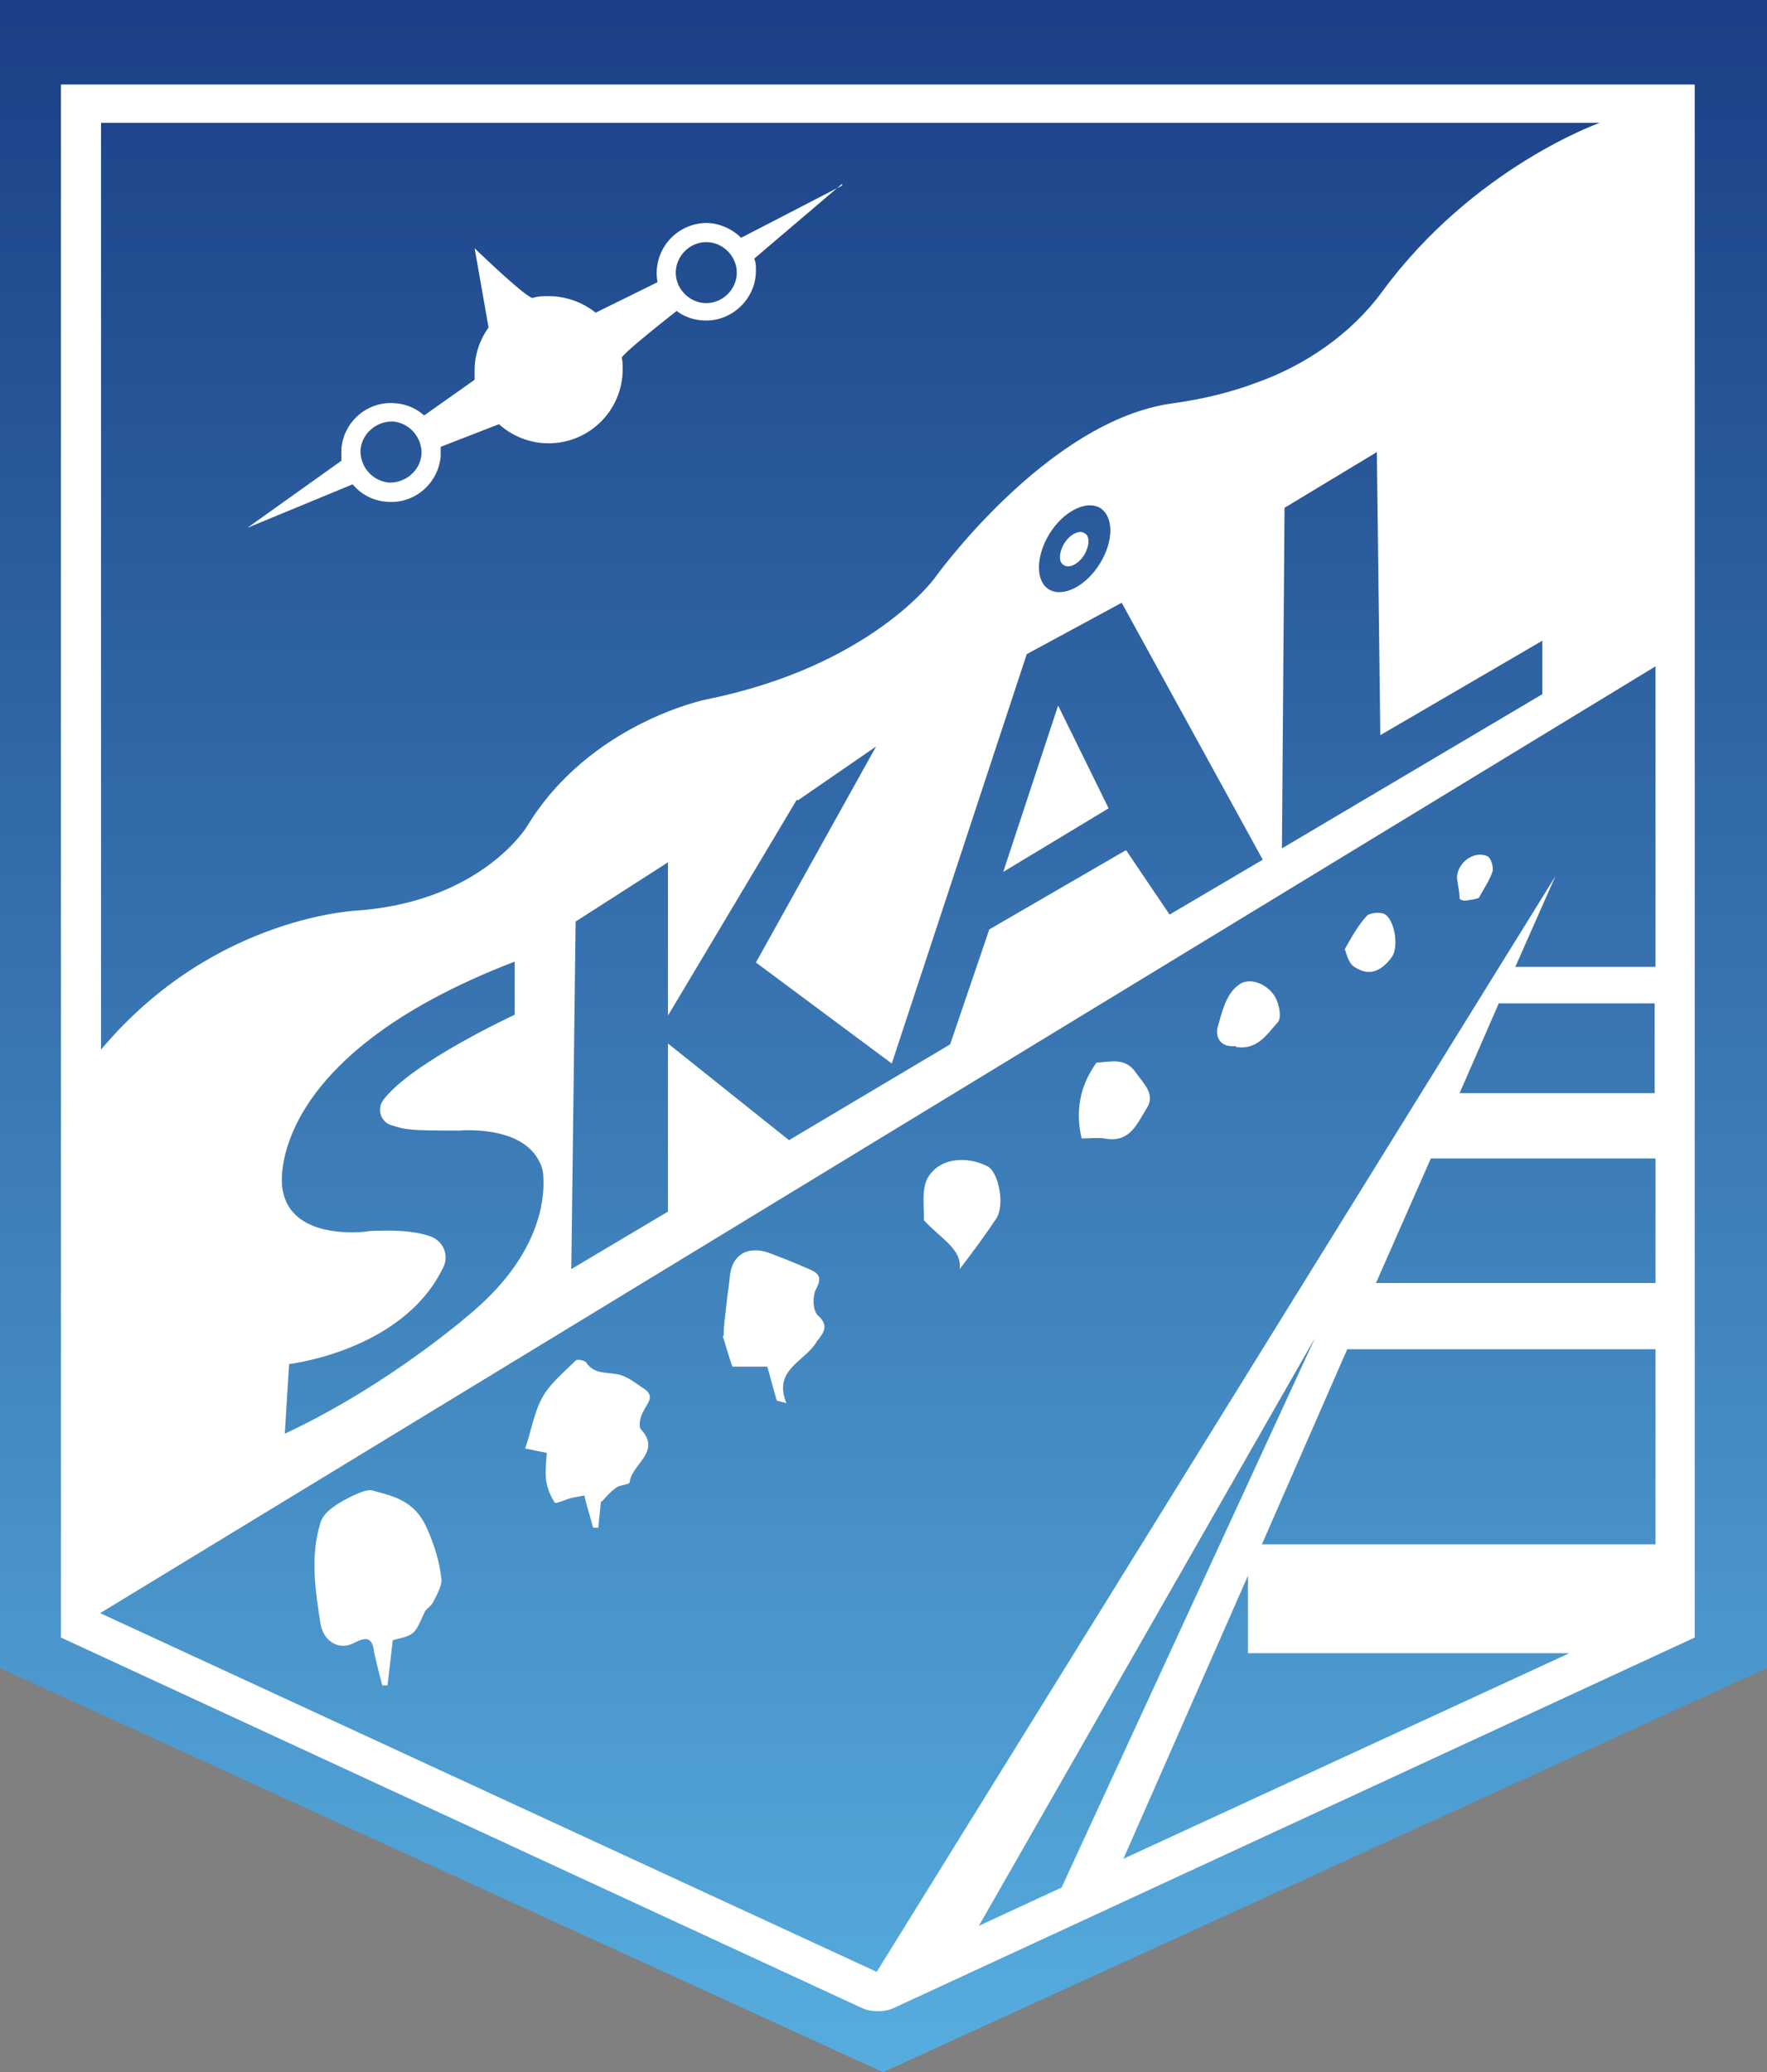 <?xml version="1.0" encoding="UTF-8"?>
<svg data-bbox="0 0 20.29 23.79" viewBox="0 0 20.29 23.79" xmlns="http://www.w3.org/2000/svg" data-type="ugc">
    <rect x="0" y="0" width="20.29" height="23.79" fill="#808080" stroke="none"/>
    <g>
        <defs>
            <linearGradient gradientUnits="userSpaceOnUse" y2="0" x2="10.14" y1="23.79" x1="10.14" id="fe21a006-2306-4472-8d5d-6038703060c8">
                <stop stop-color="#57addf" offset="0"/>
                <stop stop-color="#1b3f86" offset="1"/>
            </linearGradient>
        </defs>
        <path fill="url(#fe21a006-2306-4472-8d5d-6038703060c8)" d="m20.29 19.15-10.15 4.64L0 19.15V0h20.29z"/>
        <path d="m9.67 2.13-1.16.6c-.1-.1-.25-.17-.4-.17a.576.576 0 0 0-.56.68l-.71.35a.87.87 0 0 0-.54-.19c-.06 0-.12 0-.18.02s-.67-.57-.67-.57l.16.91c-.1.14-.16.31-.16.49v.11l-.58.41a.55.55 0 0 0-.33-.14c-.31-.03-.59.2-.62.52v.14l-1.08.77 1.21-.5c.09.11.23.19.39.2.31.03.59-.2.62-.52v-.11l.67-.26a.85.85 0 0 0 1.42-.63c0-.04 0-.09-.01-.13s.63-.54.63-.54c.09.07.21.11.34.11.31 0 .57-.26.57-.57 0-.05 0-.1-.02-.14l1.01-.86ZM4.46 5.54a.363.363 0 0 1-.32-.38c.02-.19.19-.33.38-.32.19.02.33.19.32.38-.02.19-.19.33-.38.32m3.65-2.06c-.19 0-.35-.16-.35-.35s.16-.35.35-.35.35.16.35.35-.16.35-.35.35" fill="#ffffff"/>
        <path d="M4.3 18.99c-.02-.16-.06-.22-.23-.13-.19.1-.36-.03-.39-.22-.06-.39-.12-.77 0-1.16.02-.07.09-.14.15-.18.08-.06.18-.11.27-.15.05-.02.12-.05.17-.04.26.07.49.12.63.43.09.2.15.4.17.6 0 .08-.06.18-.1.26-.02.04-.08.07-.1.12-.11.25-.11.25-.36.31l-.06.52h-.06q-.045-.165-.09-.36" fill="#ffffff"/>
        <path d="m6.9 17.24-.03.3h-.06c-.03-.12-.07-.24-.1-.37-.06.01-.11.02-.16.03-.06.02-.18.07-.18.05a.64.64 0 0 1-.1-.26c-.01-.1 0-.21.01-.31-.11-.02-.19-.04-.25-.05.07-.2.1-.41.2-.59.09-.16.25-.29.38-.42.02-.02.1 0 .12.02.09.14.23.11.37.14.1.02.2.1.29.16.14.09.04.17 0 .26-.04.06-.06.18-.03.21.24.26-.11.4-.13.61 0 .02-.1.03-.14.05-.06.04-.11.09-.17.16Z" fill="#ffffff"/>
        <path d="M8.31 15.33c0-.13.02-.23.03-.34s.03-.22.04-.33c.02-.25.2-.36.44-.28.16.06.31.12.47.19.12.05.15.1.08.23-.04.08-.04.24.02.3.11.1.09.17.02.26 0 .01-.02.02-.03.04-.13.23-.51.32-.35.71l-.11-.03c-.04-.13-.07-.26-.11-.39h-.4c-.04-.11-.07-.22-.11-.35Z" fill="#ffffff"/>
        <path d="M10.61 14.01c0-.18-.03-.37.05-.5.14-.22.44-.24.68-.12.13.07.2.45.1.6-.14.21-.29.41-.42.58.03-.23-.23-.36-.41-.56" fill="#ffffff"/>
        <path d="M12.59 12.2c.17-.01.33-.06.45.11.09.13.23.25.13.41-.11.17-.19.41-.49.35-.07-.01-.15 0-.26 0-.07-.3-.03-.59.17-.87" fill="#ffffff"/>
        <path d="M14.19 12.01c-.2.02-.23-.13-.21-.21.05-.18.1-.39.24-.49.12-.1.34-.02.43.15.04.08.07.23.02.28-.12.13-.23.32-.48.28Z" fill="#ffffff"/>
        <path d="M15.44 10.9c.08-.14.15-.27.25-.38.03-.04.14-.05.2-.03.12.05.18.38.09.5-.11.15-.25.23-.43.11-.06-.04-.08-.12-.11-.21Z" fill="#ffffff"/>
        <path d="M16.98 10.31c-.06.02-.1.02-.15.03-.02 0-.04 0-.07-.02 0-.08-.02-.16-.03-.24 0-.17.19-.32.35-.25.04.02.07.12.06.17-.03.1-.1.2-.16.31" fill="#ffffff"/>
        <path d="M12.45 6.37c.06-.1.07-.22 0-.25-.06-.04-.17.02-.23.12s-.07.22 0 .25c.06.04.17-.02.23-.12" fill="#ffffff"/>
        <path fill="#ffffff" d="m12.15 8.1-.63 1.91 1.21-.73z"/>
        <path d="M.7.97V18.8l9.19 4.25c.06.03.13.04.19.04s.13-.01.19-.04l9.19-4.25V.97zm.45.44h17.22s-1.45.51-2.5 1.94c-.36.49-.89.85-1.46 1.05-.27.1-.58.18-.94.23-1.44.19-2.74 2.01-2.74 2.01S10 7.65 8.11 8.03c0 0-1.34.27-2.06 1.46 0 0-.51.84-1.9.96 0 0-1.68.04-2.99 1.6V1.41Zm16.56 5.95v.61l-2.99 1.77.03-3.91 1.06-.64.04 3.25 1.87-1.09ZM9.16 9.19l.9-.62-1.38 2.48 1.56 1.16 1.55-4.7 1.09-.59 1.62 2.95-1.07.63-.5-.74-1.57.91-.45 1.32-1.85 1.1-1.39-1.11v1.93l-1.11.66.05-3.99 1.06-.68v1.76l1.48-2.48Zm2.89-3.06c.16-.26.42-.39.58-.3.16.1.16.38 0 .64s-.42.39-.58.3-.16-.38 0-.64m-7.12 8.06c-.12-.04-.3-.07-.58-.06-.05 0-.1 0-.15.01-.18.02-.9.05-.96-.52 0 0-.22-1.47 2.67-2.58v.61s-1.19.55-1.51.98c-.08.11-.02.26.1.29.17.05.17.06.78.06 0 0 .72-.07.92.37.03.06.04.12.04.19.01.23-.04.85-.79 1.5 0 0-.94.84-2.18 1.42l.05-.8s1.31-.15 1.77-1.11c.07-.14 0-.31-.16-.36m6.31 7.92 3.86-6.75-2.91 6.31zm1.66-.77 1.43-3.25v.89h3.69zm6.11-3.61h-4.52l.98-2.24h3.54zm0-3H15.8l.63-1.43h2.58zm0-2.18h-2.25l.45-1.03H19v1.03Zm0-1.45H17.4l.46-1.04-7.8 12.59.19-.09-.17.08h-.01l-8.92-4.12L19.01 7.65v3.46Z" fill="#ffffff"/>
    </g>
</svg>
